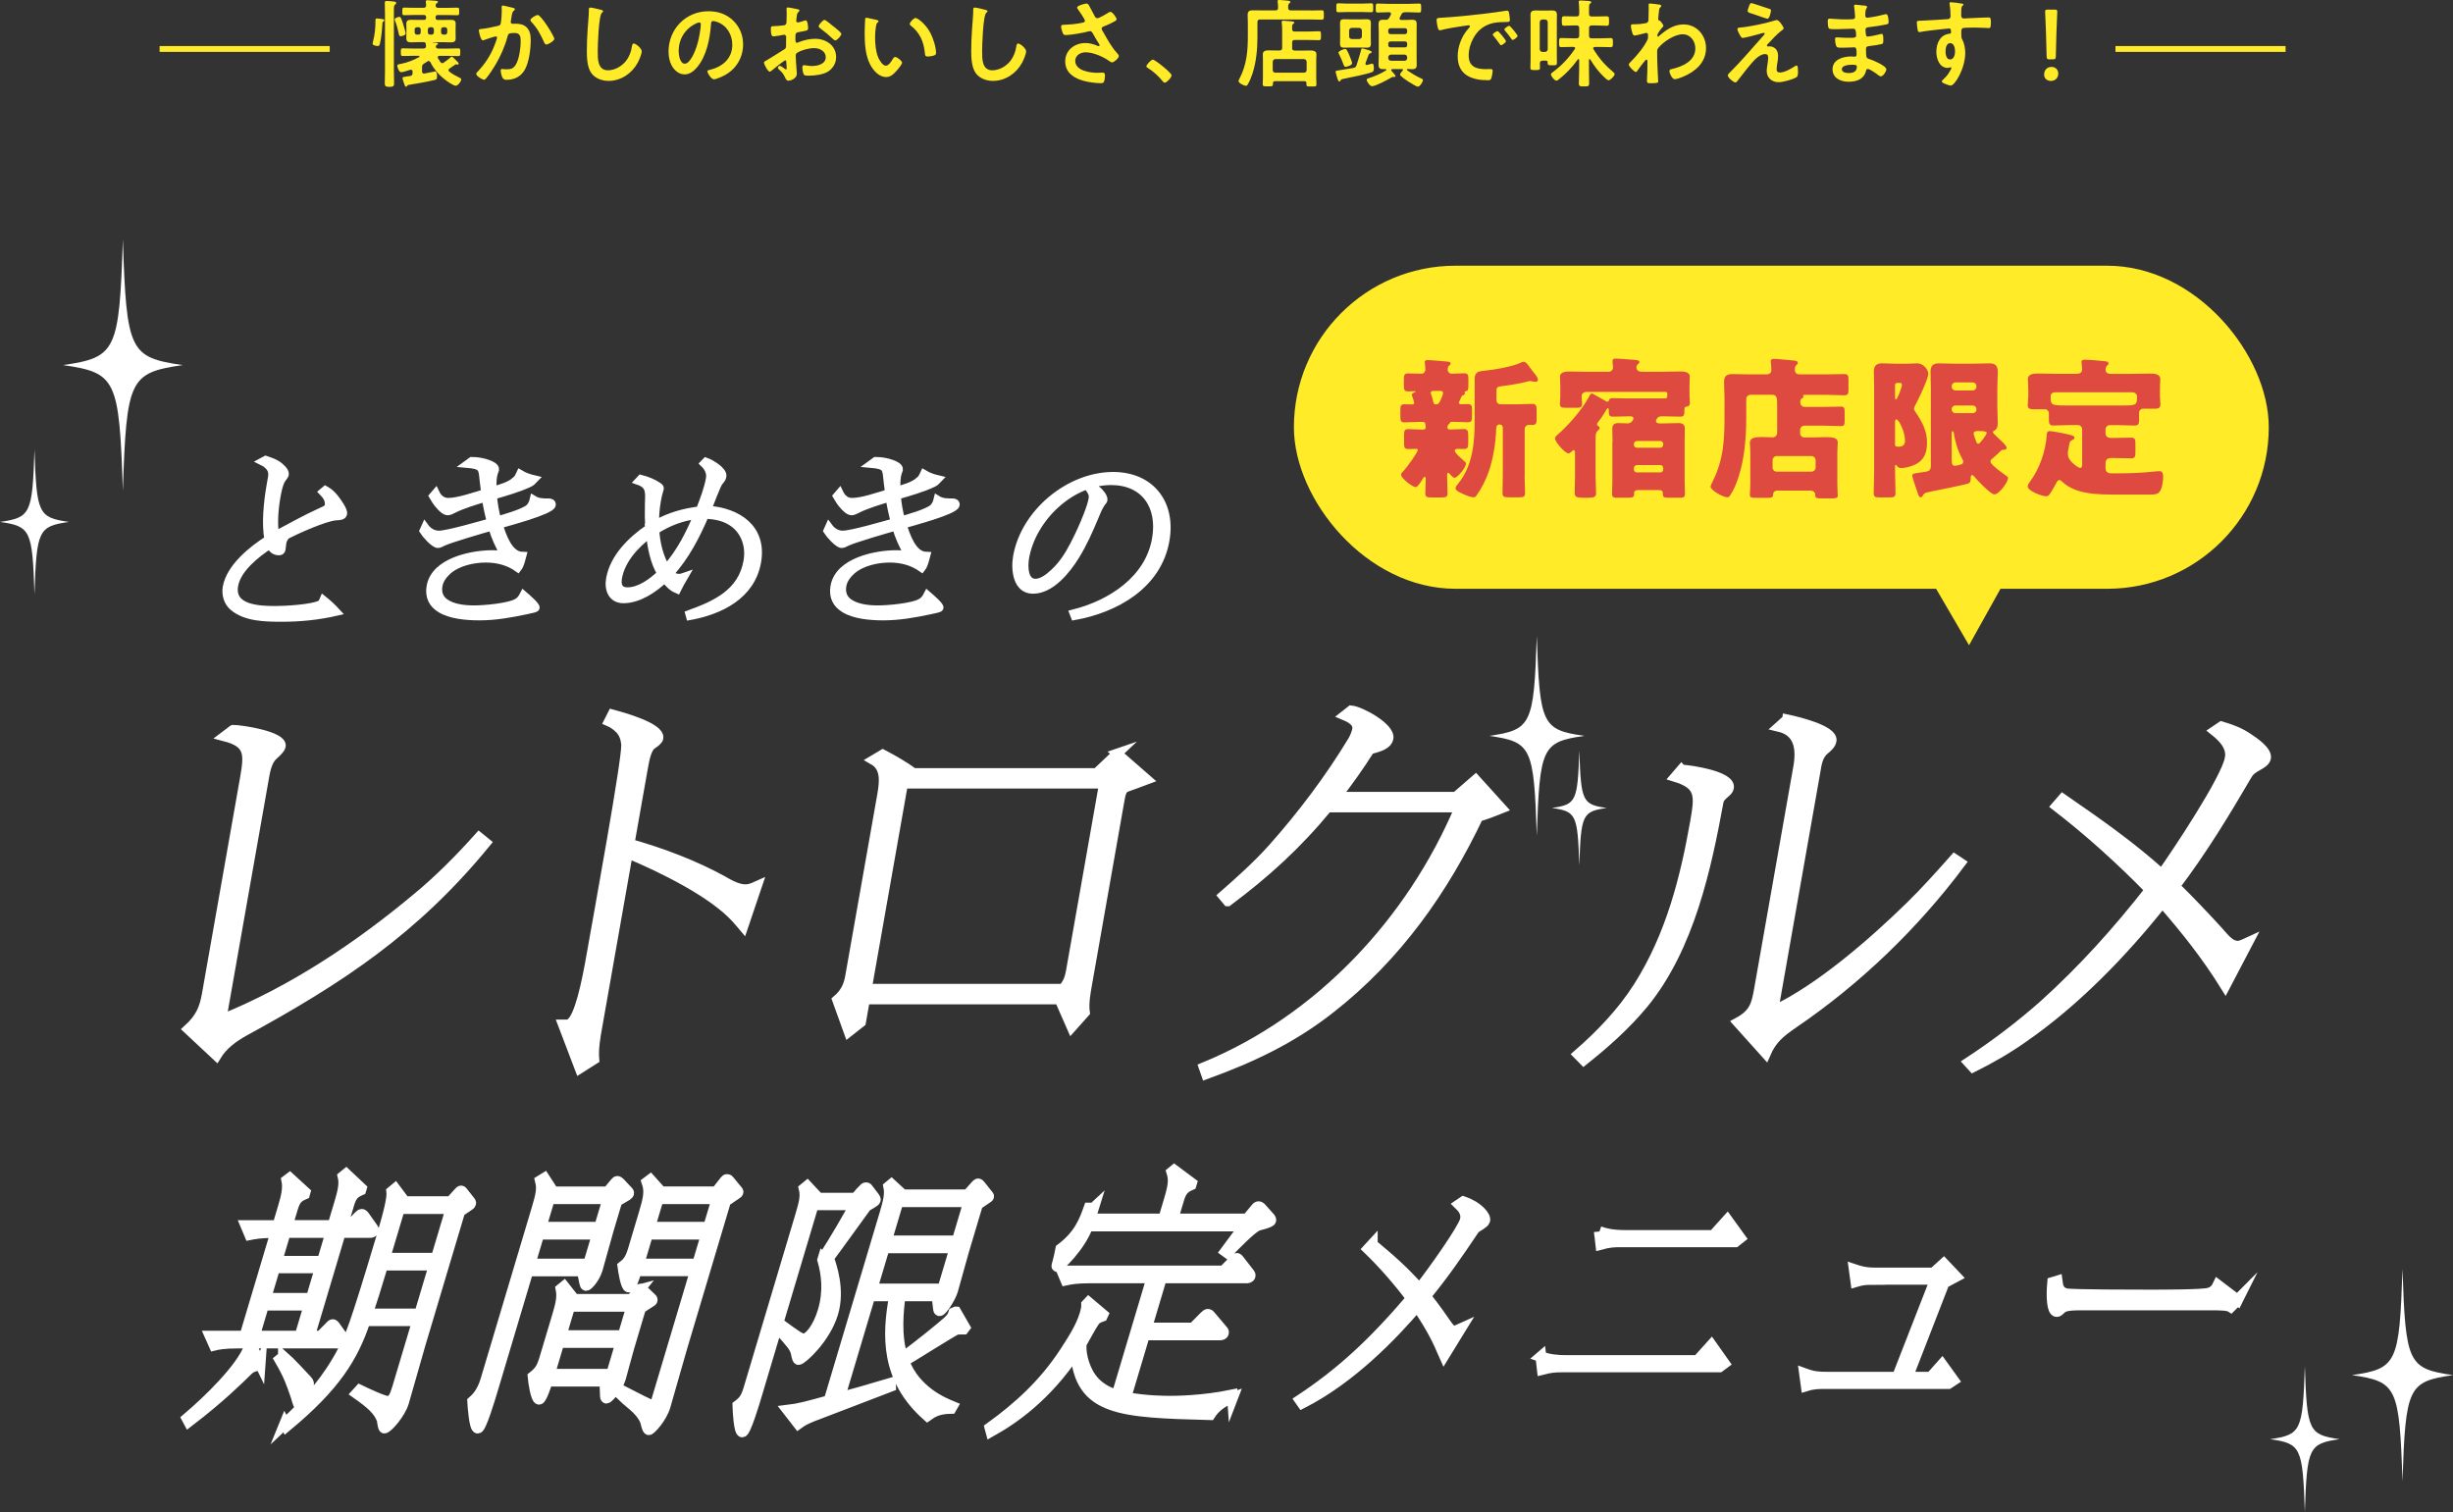 <?xml version="1.0" encoding="UTF-8"?>
<svg id="_レイヤー_2" data-name="レイヤー 2" xmlns="http://www.w3.org/2000/svg" viewBox="0 0 490.94 302.64">
  <rect x="0" y="0" width="490.94" height="302.64" fill="#333333" stroke="none"/>
  <defs>
    <style>
      .cls-1 {
        stroke-width: 1.95px;
      }

      .cls-1, .cls-2, .cls-3 {
        stroke: #fff;
      }

      .cls-1, .cls-2, .cls-3, .cls-4 {
        fill: #fff;
      }

      .cls-1, .cls-2, .cls-3, .cls-5 {
        stroke-miterlimit: 10;
      }

      .cls-2 {
        stroke-width: 1.54px;
      }

      .cls-3 {
        stroke-width: 2.17px;
      }

      .cls-6 {
        fill: #ffeb27;
      }

      .cls-5 {
        fill: none;
        stroke: #ffeb27;
        stroke-width: 1.17px;
      }

      .cls-7 {
        fill: #de4940;
      }
    </style>
  </defs>
  <g id="_文字" data-name="文字">
    <g>
      <path class="cls-4" d="M12.62,73.07c10.64,1.54,11.24,2.8,11.97,25.16.73-22.36,1.33-23.61,11.97-25.16-10.64-1.54-11.24-2.8-11.97-25.16-.73,22.36-1.33,23.61-11.97,25.16Z"/>
      <path class="cls-4" d="M0,104.46c6.13.89,6.48,1.61,6.9,14.5.42-12.89.77-13.61,6.9-14.5-6.13-.89-6.48-1.61-6.9-14.5-.42,12.89-.77,13.61-6.9,14.5Z"/>
    </g>
    <g>
      <line class="cls-5" x1="31.94" y1="9.8" x2="65.99" y2="9.8"/>
      <line class="cls-5" x1="423.39" y1="9.8" x2="457.43" y2="9.8"/>
      <g>
        <path class="cls-6" d="M76.74,4.29c-.17.13-.21.23-.21.46-.06,1.17-.21,2.81-.48,3.94-.06.29-.12.52-.44.52-.25,0-1.04-.12-1.04-.46,0-.1.08-.38.1-.5.37-1.46.48-2.73.48-4.23,0-.19.04-.33.25-.33.06,0,.75.08.83.08.29.04.69.06.69.29,0,.1-.1.17-.17.23ZM77.05,2.79c0-.9-.04-2.23-.04-2.25,0-.31.17-.35.42-.35.31,0,1.08.08,1.4.12.17.02.48.06.48.29,0,.15-.15.25-.27.35-.19.15-.21.52-.21,1.06v12.18c0,.85.04,1.71.04,2.58,0,.52-.29.62-.92.62-.73,0-.94-.15-.94-.65,0-.85.04-1.69.04-2.54V2.79ZM80.2,7.25c-.33,0-.33-.23-.4-.54-.17-.83-.38-1.65-.69-2.44-.04-.1-.12-.27-.12-.39,0-.29.69-.5.94-.5.23,0,.31.12.64,1.08.12.37.62,1.96.62,2.23,0,.4-.79.56-.98.56ZM88.49,12.64c.13,0,.23-.04.33-.12.46-.33.81-.58,1.25-.94.08-.08.25-.25.37-.25.13,0,.67.58.94.85.12.12.42.38.42.54s-.13.21-.27.21c-.06,0-.08,0-.13-.02-.04-.02-.12-.04-.15-.04-.08,0-.12.04-.19.1-.35.25-.73.48-1.1.75-.1.06-.19.17-.19.31s.06.21.17.31c.58.46,1.23.83,1.91,1.15.25.12.46.19.46.42,0,.38-.67,1.25-1.1,1.25-.48,0-1.85-.98-2.25-1.31-1.19-.92-2.12-2.04-2.81-3.37-.08-.15-.17-.27-.37-.27-.1,0-.17.04-.27.1-.19.15-.4.27-.62.4-.33.21-.42.38-.42.77v.81c0,.23.1.44.38.44.04,0,.08-.02.12-.02.6-.12,2.02-.42,2.12-.42.37,0,.38.75.38,1.02,0,.58-.1.6-.63.73-1.37.33-3.58.73-5,.94q-.29.04-.38.25c-.04.08-.12.13-.21.13-.17,0-.27-.31-.46-.88-.04-.12-.08-.25-.12-.39-.02-.1-.12-.35-.12-.44,0-.23.19-.25.87-.35.17-.02.4-.04.65-.08.38-.08.5-.23.5-.62v-.27c0-.21-.1-.38-.33-.38-.06,0-.1.02-.15.02-.38.13-1.44.48-1.79.48-.52,0-.79-1.14-.79-1.29,0-.29.27-.29.73-.38,1.21-.23,2.54-.75,3.64-1.35.04-.04.08-.08.08-.13,0-.1-.08-.13-.17-.13h-1.19c-.65,0-1.33.04-1.98.04-.4,0-.4-.17-.4-.77s0-.77.4-.77c.65,0,1.33.04,1.98.04h2.14c.37,0,.52-.15.52-.52,0-.13-.02-.25-.04-.39-.08-.33-.21-.35-.38-.37h-1.1c-.5,0-.98.04-1.48.04-.54,0-.94-.13-.94-.77,0-.37.02-.71.02-1.06v-.85c0-.35-.02-.69-.02-1.06,0-.64.38-.77.94-.77.48,0,.98.02,1.48.02h1.08c.33,0,.46-.13.46-.44v-.08c0-.33-.13-.46-.46-.46h-1.94c-.65,0-1.31.04-1.96.04-.4,0-.4-.13-.4-.77,0-.6,0-.75.38-.75.67,0,1.33.04,1.98.04h1.87c.37,0,.52-.15.54-.52l-.06-.58s-.02-.1-.02-.15c0-.21.15-.27.33-.27.27,0,1.4.1,1.73.12.13.02.38.04.38.23,0,.13-.13.19-.25.27-.15.1-.19.17-.21.37v.1c0,.33.23.44.52.44h1.83c.65,0,1.33-.04,1.98-.04.4,0,.38.17.38.75s.02.77-.38.77c-.65,0-1.33-.04-1.98-.04h-1.9c-.33,0-.46.13-.46.46v.08c0,.31.13.44.46.44h1.14c.48,0,.98-.02,1.46-.02.58,0,.96.13.96.77,0,.35-.02.69-.02,1.06v.85c0,.35.02.69.02,1.06,0,.62-.4.77-.94.77-.5,0-1-.04-1.48-.04h-2.14s-.04.06,0,.06c.64.04,1.02.04,1.02.27,0,.12-.13.15-.25.23-.15.08-.17.19-.19.35.02.29.25.37.52.37h2c.65,0,1.33-.04,1.98-.04.4,0,.4.17.4.77s0,.77-.4.77c-.65,0-1.31-.04-1.98-.04h-1.81c-.17.02-.33.08-.33.29,0,.06.02.1.04.15.15.27.33.54.5.79.1.12.21.23.38.23ZM84.2,5.91c0-.27-.19-.46-.46-.46h-.29c-.27,0-.46.19-.46.46v.56c0,.27.19.46.46.46h.29c.27,0,.46-.19.46-.46v-.56ZM86.84,5.91c0-.27-.19-.46-.46-.46h-.29c-.27,0-.46.19-.46.46v.56c0,.27.19.46.46.46h.29c.27,0,.46-.19.46-.46v-.56ZM89.05,6.93c.27,0,.46-.19.46-.46v-.56c0-.27-.19-.46-.46-.46h-.31c-.29,0-.46.19-.46.46v.56c0,.27.17.46.46.46h.31Z"/>
        <path class="cls-6" d="M102.57,1.54c.15.04.48.1.48.31,0,.12-.08.17-.15.23-.37.27-.4.58-.52,1.25-.04.23-.08.5-.13.83-.02.06-.04.15-.04.21,0,.27.19.4.42.4.08,0,.15-.02.23-.02.79,0,1.5,0,2.19.44.96.62,1.17,1.73,1.17,2.79,0,1.77-.31,4.37-1.15,5.91-.77,1.4-2.08,2.08-3.64,2.08-.42,0-.67-.06-.89-.46-.15-.33-.33-1-.33-1.37,0-.19.06-.33.25-.33s.52.06.9.06c1.04,0,1.52-.23,2-1.17.56-1.12.85-3.12.85-4.35,0-.96-.06-1.75-1.21-1.75s-1.29.15-1.42.69c-.5,1.94-1.42,4-2.44,5.71-.46.75-1.35,2.15-1.92,2.77-.1.1-.21.19-.35.19-.33,0-1.56-.73-1.56-1.17,0-.17.15-.33.27-.44,1.52-1.6,2.64-3.31,3.42-5.37.1-.23.48-1.27.48-1.44,0-.15-.1-.25-.25-.25-.27,0-1.87.54-2.19.67-.12.04-.29.12-.4.12-.48,0-.81-1.89-.81-1.98,0-.29.33-.29.58-.31,1-.1,2.21-.38,3.19-.6.38-.08.58-.17.63-.58.12-.67.19-1.79.19-2.48,0-.21-.02-.42-.02-.65,0-.15,0-.38.21-.38.19,0,1.65.37,1.94.44ZM110.94,7.77c0,.42-1.21,1.14-1.6,1.14-.25,0-.35-.25-.44-.44-.77-1.65-1.29-2.75-2.58-4.12-.08-.08-.17-.19-.17-.33,0-.35,1.12-1.02,1.46-1.02.71,0,3.33,4.29,3.33,4.77Z"/>
        <path class="cls-6" d="M120.33,1.98c.13.02.38.1.38.27,0,.13-.12.19-.23.29-.67.5-.85,6.6-.85,7.7,0,1.5-.04,3.83,2.04,3.83,1.39,0,2.77-.81,3.62-1.87.63-.83,1.02-1.81,1.17-2.85.06-.31.1-.64.38-.64.42,0,1.6.98,1.6,1.56,0,.54-.52,1.75-.79,2.25-1.15,2.15-3.35,3.67-5.85,3.67-1.27,0-2.6-.46-3.39-1.48-.87-1.15-.96-3.02-.96-4.43,0-1.52.06-3.04.17-4.56.06-.88.23-2.73.23-3.52v-.21c0-.29.02-.48.29-.48.33,0,1.79.35,2.17.46Z"/>
        <path class="cls-6" d="M146.78,4.16c1.29,1.29,1.94,2.91,1.94,4.73,0,2.67-1.4,4.96-3.75,6.21-.44.23-1.64.77-2.1.77-.5,0-1.29-1.19-1.29-1.62,0-.19.29-.23.48-.27,2.52-.6,4.5-2.25,4.5-5,0-2.06-1.08-3.91-3.08-4.6-.17-.06-.56-.17-.73-.17-.44,0-.44.42-.46.75-.21,2.81-.88,6.23-2.73,8.45-.64.77-1.48,1.48-2.54,1.48-1.17,0-2.1-.85-2.62-1.83-.42-.79-.6-1.83-.6-2.73,0-4.5,3.44-8.08,7.99-8.08,1.89,0,3.62.56,4.98,1.9ZM139.29,4.71c-2.19,1.04-3.46,3.1-3.46,5.54,0,.71.25,2.5,1.23,2.5s2.04-2.19,2.58-4.16c.25-.92.62-2.83.62-3.75,0-.19-.1-.35-.31-.35-.15,0-.5.13-.65.21Z"/>
        <path class="cls-6" d="M157.2,12.06c-.23,0-2.52,1.85-2.85,2.14-.08.06-.19.15-.29.15-.38,0-1.15-1.44-1.15-1.83,0-.21.21-.27.44-.4,1.08-.62,2.1-1.31,3.16-1.96.73-.44.81-.46.81-1.06v-.65c0-.29.02-.58.02-.87v-.19c0-.25-.17-.44-.42-.44-.04,0-.08.02-.12.02-.37.08-1.67.31-1.96.31-.25,0-.56-.02-.56-1.42,0-.52.04-.6.4-.62.6-.02,1.27-.06,1.87-.13.25-.02.54-.04.71-.23.15-.17.15-.37.15-.58.02-.54.04-1.08.04-1.62,0-.38-.04-.83-.04-.9,0-.15.06-.29.25-.29.29,0,1.58.27,1.96.35.12.02.38.08.38.25,0,.12-.12.23-.19.31-.29.23-.31.46-.37,1.06-.02.12-.04.27-.06.44,0,.08-.02.19-.02.27,0,.17.15.33.33.33.13,0,1.02-.27,1.21-.33.1-.04.23-.1.33-.1.44,0,.5,1.25.5,1.58,0,.5-.33.5-1.79.75-.71.13-.75.27-.75,1.15v.27c0,.33.04.75.29.75.1,0,.37-.12.48-.17,1.02-.39,2.08-.64,3.19-.64,2.14,0,4.19,1.33,4.19,3.64,0,1.19-.56,2.19-1.54,2.87-.98.67-2.71.87-3.87.87h-.23c-.31,0-.71-.02-.81-.21-.17-.27-.31-1.06-.31-1.39,0-.25.06-.5.35-.5.23,0,.87.17,1.58.17,1.12,0,2.75-.37,2.75-1.77,0-1.21-1.23-1.81-2.31-1.81s-2.48.38-3.39.92c-.21.13-.31.33-.31.6,0,.23.04,1,.06,1.27.04.4.17,2.14.17,2.33,0,.94-1.17,1.4-1.69,1.4-.42,0-.56-.4-.71-.73-.31-.69-.62-1-1.17-1.5-.1-.1-.23-.21-.23-.37,0-.21.23-.38.42-.38.13,0,.81.46.98.6.06.06.15.12.23.12.12,0,.13-.08.13-.15,0-.02-.04-.81-.04-.85,0-.1-.02-.19-.02-.27-.02-.35-.02-.54-.21-.54ZM166.91,5.35c.52.4,1.48,1.21,1.48,1.42,0,.37-.83,1.31-1.21,1.31-.15,0-.31-.13-.42-.23-.81-.77-1.65-1.48-2.56-2.15-.13-.1-.35-.25-.35-.46,0-.29.85-1.25,1.15-1.25.23,0,1.02.65,1.44,1,.15.12.31.25.46.37Z"/>
        <path class="cls-6" d="M175.41,3.98c.15.04.42.08.42.27,0,.12-.08.15-.19.25-.27.21-.29.6-.35.92-.1.67-.15,1.35-.15,2.04,0,1.29.12,2.81.62,4.02.23.54.87,1.67,1.54,1.67.54,0,1.1-.85,1.33-1.27.12-.19.27-.48.52-.48.4,0,1.39.79,1.39,1.14,0,.37-.87,1.37-1.14,1.67-.56.63-1.15,1.21-2.06,1.21-1.42,0-2.54-1.29-3.17-2.46-.96-1.81-1.12-4.23-1.12-6.27,0-.31.06-2.75.1-2.92.02-.15.13-.21.27-.21.25,0,1.67.37,2,.42ZM183.24,3.6c.42,0,2.04,1.21,2.96,2.98.54,1.02,1.14,2.85,1.14,4,0,.37-.19.46-.52.56-.31.1-.75.17-1.08.17-.62,0-.6-.27-.64-.73-.23-2.25-1.02-4.08-2.85-5.48-.12-.08-.17-.15-.17-.29,0-.37.77-1.21,1.15-1.21Z"/>
        <path class="cls-6" d="M197.26,1.98c.13.02.38.1.38.27,0,.13-.12.19-.23.29-.67.5-.85,6.6-.85,7.7,0,1.5-.04,3.83,2.04,3.83,1.39,0,2.77-.81,3.62-1.87.63-.83,1.02-1.81,1.17-2.85.06-.31.1-.64.38-.64.42,0,1.6.98,1.6,1.56,0,.54-.52,1.75-.79,2.25-1.15,2.15-3.35,3.67-5.85,3.67-1.27,0-2.6-.46-3.39-1.48-.87-1.15-.96-3.02-.96-4.43,0-1.52.06-3.04.17-4.56.06-.88.23-2.73.23-3.52v-.21c0-.29.02-.48.29-.48.33,0,1.79.35,2.17.46Z"/>
        <path class="cls-6" d="M217.92,1.04c.42.73.79,1.48,1.19,2.23.12.21.25.37.52.37.37,0,1.73-.81,2.1-1.04.13-.1.37-.23.52-.23.38,0,1.23,1.15,1.23,1.5,0,.21-.33.37-.58.5-.67.35-1.06.56-1.77.83-.25.1-.64.17-.64.52,0,.29.19.5.33.73.83,1.48,1.67,3.02,2.79,4.23.13.13.31.35.31.54,0,.42-.96,1.27-1.37,1.27-.21,0-.5-.25-.73-.4-.94-.65-2.91-1.62-4.56-1.62-1,0-2.06.6-2.06,1.71,0,1.98,2.94,2.39,4.43,2.39.44,0,.83-.04,1.08-.04.38,0,.44.27.44.62,0,.37-.06.81-.19,1.17-.1.25-.25.33-.65.33-1,0-2.35-.19-3.31-.44-2-.5-3.81-1.65-3.81-3.92s1.9-3.68,4.06-3.68c.87,0,1.62.23,2.4.56.06.02.13.06.21.06.1,0,.21-.06.21-.17,0-.1-.08-.21-.12-.29-.42-.65-.73-1.17-1.12-1.87-.17-.31-.31-.67-.73-.67-.1,0-.15.04-.25.06-.94.27-3.62.73-4.56.73-.42,0-.52-.15-.69-.69-.1-.31-.23-.69-.23-1.02,0-.31.21-.33.46-.35,1.23-.04,2.66-.15,3.85-.42.21-.06.46-.12.46-.38,0-.29-1.19-2.02-1.44-2.35-.06-.1-.13-.19-.13-.31,0-.38,1.6-.79,1.87-.79s.37.13.48.35Z"/>
        <path class="cls-6" d="M230.73,11.93c.44,0,3.75,2.66,3.75,3.14,0,.42-.96,1.48-1.4,1.48-.15,0-.29-.17-.38-.29-.83-1.02-1.81-1.92-2.92-2.62-.13-.08-.35-.19-.35-.37,0-.33.98-1.35,1.31-1.35Z"/>
        <path class="cls-6" d="M262.24,2.1c.79,0,1.62-.04,2.27-.04.46,0,.44.21.44.94s.02.94-.44.94c-.71,0-1.5-.04-2.27-.04h-10.04c-.38,0-.54.15-.54.54v3.06c0,2.44-.25,4.93-1,7.27-.23.69-.58,1.56-.96,2.17-.08.13-.17.23-.35.23-.4,0-1.48-.56-1.48-.94,0-.12.19-.46.25-.6,1.4-2.73,1.62-5.45,1.62-8.47v-2.41c0-.6-.04-1.19-.04-1.79,0-.75.39-.9,1.06-.9.62,0,1.23.02,1.85.02h2.64c.35,0,.54-.13.54-.5.02-.38-.04-.77-.08-1.15,0-.06-.02-.12-.02-.17,0-.23.15-.27.35-.27.23,0,1.46.12,1.75.15.15.02.46.04.46.25,0,.13-.08.17-.23.29-.19.17-.23.4-.21.9,0,.37.19.5.54.5h3.91ZM258.6,9.58c0,.38.15.54.52.54h1.62c.52,0,1.02-.02,1.54-.02s1.19.08,1.19.75c0,.37-.04.73-.04,1.08v3.73c0,.27.04.87.04,1.27s-.25.38-1,.38-1,.02-1-.37v-.27c0-.31-.12-.42-.42-.42h-5.85c-.31,0-.44.13-.44.42v.21c0,.4-.19.4-1,.4s-1.04,0-1.04-.39c0-.29.04-.87.04-1.27v-3.71c0-.35-.02-.71-.02-1.08,0-.69.67-.75,1.19-.75s1.04.02,1.58.02h.56c.37,0,.54-.15.54-.54v-3.52c0-.5-.02-1-.08-1.46,0-.06-.02-.12-.02-.17,0-.23.15-.27.35-.27.25,0,1.39.12,1.67.13.17.02.52.04.52.27,0,.12-.12.15-.23.25-.19.12-.23.21-.21,1.02,0,.37.17.5.52.5h2.73c.69,0,1.4-.06,2.1-.06.44,0,.42.23.42.9s.02.89-.42.89c-.69,0-1.4-.04-2.1-.04h-2.73c-.37,0-.52.15-.52.52v1.04ZM260.97,14.55c.33,0,.5-.19.54-.52v-1.67c-.04-.33-.21-.5-.54-.54h-5.71c-.33.04-.5.21-.54.54v1.67c.04.33.21.52.54.52h5.71Z"/>
        <path class="cls-6" d="M271.49,13.06c.21-.62.81-2.54.92-3.06.02-.17.08-.31.27-.31.1,0,.56.15.69.19.71.19,1.15.33,1.15.54,0,.15-.12.21-.25.25-.25.06-.29.15-.35.29-.1.25-.48,1.31-.6,1.6-.02.04-.04.15-.04.21,0,.13.1.23.23.23h.1c.17-.04.92-.27,1.02-.27.31,0,.33.62.33.85,0,.62-.1.75-.4.87-.87.35-4.46,1.1-5.58,1.31-.42.08-.56.1-.67.33-.06.1-.12.21-.25.21-.23,0-.29-.29-.38-.56-.06-.19-.38-1.25-.38-1.35,0-.21.21-.25.52-.29.77-.12,2.06-.35,3.06-.5.35-.1.5-.19.62-.54ZM269.56,2.41c-.6,0-1.19.04-1.71.04-.42,0-.4-.21-.4-.89s-.02-.9.38-.9c.56,0,1.15.06,1.73.06h3.14c.6,0,1.19-.06,1.73-.06.42,0,.4.21.4.9s.02.89-.4.89c-.54,0-1.12-.04-1.73-.04h-3.14ZM269.31,13.37c-.25,0-.33-.21-.4-.4-.25-.71-.56-1.42-.9-2.1-.06-.08-.13-.25-.13-.33,0-.33,1.06-.75,1.33-.75.29,0,.4.27.89,1.37.1.23.52,1.31.52,1.48,0,.46-1.12.73-1.29.73ZM274.35,7.52c0,.4.02.81.02,1.23,0,.54-.19.79-.75.79-.39,0-.75-.02-1.12-.02h-2.44c-.37,0-.73.02-1.1.02-.58,0-.77-.23-.77-.79,0-.42.02-.83.02-1.23v-1.65c0-.4-.02-.81-.02-1.23,0-.56.19-.79.75-.79.38,0,.75.02,1.12.02h2.44c.35,0,.71-.02,1.06-.02.6,0,.81.19.81.79,0,.42-.02.83-.02,1.23v1.65ZM272.03,7.81c.33-.04.5-.19.54-.54v-1.15c-.04-.35-.21-.5-.54-.54h-1.48c-.35.04-.5.19-.54.54v1.15c0,.35.19.5.54.54h1.48ZM277.45,13.97c0-.12-.1-.15-.19-.15-.15,0-.31.02-.46.02-.65,0-.9-.23-.9-.88,0-.5.04-.98.04-1.46v-5.2c0-.46-.04-.92-.04-1.39,0-.73.19-.96.94-.96.17,0,.33.02.5.02.38-.02.52-.1.71-.44.12-.19.21-.37.31-.58.02-.04.04-.13.04-.19,0-.27-.21-.29-.35-.31h-.27c-.67,0-1.37.06-2.04.06-.42,0-.4-.23-.4-.9s-.02-.9.4-.9c.67,0,1.37.06,2.04.06h4.19c.69,0,1.37-.06,2.06-.06.42,0,.4.23.4.9s.02.9-.4.9c-.67,0-1.37-.06-2.06-.06h-.75c-.4,0-.58.1-.75.44-.12.21-.19.38-.31.6-.02.06-.06.15-.06.21,0,.21.15.27.33.29h.92c.42,0,.87-.04,1.31-.04.62,0,.88.21.88.87,0,.5-.02.98-.02,1.48v5.2c0,.48.02.98.02,1.48,0,.65-.27.87-.88.87-.31,0-.62-.02-.92-.04-.08,0-.17.04-.17.13,0,.06.04.1.08.13.75.54,1.94,1.27,2.77,1.62.15.08.37.13.37.33,0,.37-.62,1.33-1.02,1.33s-3.56-1.98-3.56-2.4c0-.25.35-.64.52-.83.04-.04.06-.08.06-.15,0-.12-.1-.15-.19-.15h-1.91c-.13,0-.25.06-.25.19,0,.08.02.12.06.17.15.17.81.9.81,1.06,0,.1-.12.17-.25.17-.1,0-.19-.02-.29-.02-.08,0-.21.06-.29.12-.69.42-3.17,1.75-3.89,1.75-.42,0-1.1-1-1.06-1.31.02-.17.13-.23.6-.37.77-.23,2.29-.85,3.25-1.48.04-.02.08-.06.08-.12ZM281.63,6.1c0-.27-.17-.46-.44-.46h-2.89c-.27,0-.46.19-.46.46v.27c0,.27.19.46.46.46h2.89c.27,0,.44-.19.44-.46v-.27ZM278.3,8.29c-.27,0-.46.19-.46.46v.27c0,.27.19.46.46.46h2.89c.27,0,.44-.19.44-.46v-.27c0-.27-.17-.46-.44-.46h-2.89ZM278.38,10.93c-.33.04-.5.21-.54.54v.15c.04.35.21.5.54.54h2.73c.33-.04.52-.19.52-.54v-.15c0-.33-.19-.5-.52-.54h-2.73Z"/>
        <path class="cls-6" d="M288.62,3.54c2.81-.17,5.62-.46,8.41-.79,1.46-.17,2.92-.37,4.37-.6.08-.02.17-.02.25-.02.29,0,.33.25.37.48.08.33.17,1.08.17,1.4,0,.42-.4.38-.87.4-1.12.02-2.1.02-3.19.4-1.48.54-2.52,1.48-3.27,2.87-.56,1.02-.92,2.21-.92,3.39,0,2.23,1.42,2.77,3.39,2.77.33,0,.75-.02.96-.02.29,0,.44.02.44.33,0,.39-.13,1.23-.29,1.58-.13.29-.29.33-.62.33-3.27,0-6.08-1.04-6.08-4.79,0-1.96.81-4.08,2.12-5.52.21-.23.33-.37.33-.46,0-.17-.15-.23-.29-.23s-1.02.15-1.21.17c-1.29.19-3.02.46-4.25.79-.1.02-.19.04-.29.04-.27,0-.37-.42-.42-.63-.08-.33-.21-1.06-.21-1.39,0-.5.27-.44,1.12-.5ZM301.4,8.24c0,.29-.77.81-.98.81-.13,0-.19-.13-.27-.23-.39-.56-.81-1.1-1.23-1.62-.06-.06-.17-.17-.17-.27,0-.23.77-.71.98-.71s1.67,1.79,1.67,2.02ZM303.73,7.18c0,.27-.75.81-.98.81-.13,0-.21-.15-.29-.25-.31-.46-.87-1.17-1.25-1.6-.06-.06-.13-.17-.13-.25,0-.23.75-.73.98-.73.19,0,1.67,1.79,1.67,2.02Z"/>
        <path class="cls-6" d="M308.71,12.16c-.35,0-.5.13-.52.5.02.31.02.6.02.9,0,.46-.17.46-.96.46s-.96,0-.96-.46c0-.64.04-1.27.04-1.9v-7.2c0-.5-.02-1-.02-1.5,0-.67.35-.87.98-.87.35,0,.69.02,1.06.02h1.21c.35,0,.69-.02,1.04-.02.63,0,1,.17,1,.87,0,.5-.02,1-.02,1.5v6.23c0,.64.02,1.29.02,1.92,0,.46-.21.46-.9.46-.77,0-.96,0-.96-.46v-.12c0-.25-.12-.35-.35-.35h-.67ZM309.76,4.44c-.04-.35-.21-.5-.54-.54h-.52c-.33.04-.5.19-.54.54v5.41c.04.33.21.5.54.54h.52c.33-.04.5-.21.54-.54v-5.41ZM318.13,11.83c-.08,0-.12.1-.12.17v1.75c0,.98.04,1.96.04,2.94,0,.6-.21.6-1.02.6s-1.04,0-1.04-.58c0-.98.06-1.98.06-2.96v-1.73c-.02-.1-.04-.19-.15-.19-.06,0-.1.04-.13.08-1.06,1.5-2.35,2.85-3.79,3.98-.13.1-.31.25-.5.25-.37,0-1.08-.9-1.08-1.27,0-.19.27-.35.44-.48,1.79-1.35,3.06-2.71,4.33-4.56.04-.06.08-.12.08-.19,0-.19-.17-.23-.33-.25h-.29c-.71,0-1.42.04-2.14.04-.48,0-.46-.23-.46-.9s-.02-.92.46-.92c.71,0,1.42.06,2.14.06h.89c.38,0,.54-.17.54-.54v-1.5c0-.38-.17-.54-.54-.54h-.46c-.67,0-1.33.06-2,.06-.5,0-.48-.29-.48-.98,0-.62-.02-.92.48-.92.65,0,1.33.04,2,.04h.46c.38,0,.54-.15.54-.54v-.77c0-.48-.04-.94-.08-1.42,0-.08-.02-.13-.02-.21,0-.23.17-.25.37-.25.35,0,1.25.08,1.64.1.17.02.5.02.5.25,0,.12-.1.17-.23.27-.19.13-.21.44-.21.98v1.08c0,.39.17.52.54.52h1c.65,0,1.33-.04,1.98-.04.52,0,.48.29.48.94s.04.96-.46.96c-.67,0-1.35-.06-2-.06h-1c-.38,0-.54.15-.54.54v1.5c0,.37.15.54.54.54h1.64c.71,0,1.42-.06,2.14-.06.46,0,.46.25.46.92s0,.9-.46.9c-.71,0-1.42-.04-2.14-.04h-1.02c-.15.02-.33.06-.33.27,0,.06.02.12.06.17,1.1,1.83,2.31,3.21,3.94,4.58.13.12.29.23.29.42,0,.4-.89,1.23-1.21,1.23-.25,0-.79-.54-.98-.73-1.12-1.08-1.87-2.1-2.67-3.42-.02-.04-.06-.08-.13-.08Z"/>
        <path class="cls-6" d="M332.25.94c.12.04.23.12.23.23,0,.1-.06.17-.13.25-.23.23-.27.21-.35,1.02-.04.27-.13,1.15-.13,1.39,0,.21.08.25.29.29.12.04.75.79.75,1.04,0,.15-.17.29-.27.4-.23.25-.94,1.15-.94,1.48,0,.19.02.31.12.31.08,0,.19-.12.25-.17,1.42-1.23,2.92-2.29,4.89-2.29,2.62,0,4.48,2.19,4.48,4.73,0,2.91-2.17,4.75-4.68,5.77-.35.15-1.19.46-1.58.46-.54,0-1.06-1.19-1.06-1.6,0-.33.23-.38.5-.44,2.1-.48,4.68-1.6,4.68-4.12,0-1.44-.96-2.83-2.52-2.83-1.64,0-3.87,1.48-4.89,2.73-.19.23-.23.48-.23.77,0,1.14.02,2.27.08,3.39.02.54.13,2.37.13,2.58s-.17.33-1.44.33c-.56,0-.81-.02-.81-.4,0-.15.02-.52.02-.62.02-.6.06-1.42.06-1.52.02-.62.02-1.25.02-1.87,0-.13-.04-.31-.19-.31s-.29.21-.38.31c-.37.44-1.15,1.44-1.44,1.89-.06.12-.15.27-.29.27-.35,0-1.44-1.12-1.44-1.48,0-.21.33-.5.48-.65,1.14-1.15,2.56-2.85,3.25-4.29.12-.23.12-.46.12-.75v-.25c0-.19-.08-.4-.31-.4-.12,0-.23.04-.33.06-.37.1-1.77.46-2.04.46s-.37-.25-.44-.46c-.1-.27-.31-1.19-.31-1.46,0-.29.19-.33.44-.33h.27c.71,0,1.42-.06,2.12-.19.25-.04.46-.1.6-.33.12-.19.1-.56.1-.79,0-.65.04-1.31.04-1.96,0-.27-.02-.48-.02-.62,0-.21.1-.27.29-.27.27,0,1.81.19,2.04.25Z"/>
        <path class="cls-6" d="M355.7,12.62c-.04.31-.13.96-.13,1.25,0,.42.19.64.64.64.92,0,2.08-.67,2.85-1.15.13-.08.38-.25.54-.25.27,0,.25,1,.25,1.21,0,.35.02.96-.33,1.15-.79.46-2.64.98-3.56.98-1.31,0-2.37-.87-2.37-2.21,0-.52.1-1.02.17-1.52.06-.4.12-.81.12-1.21,0-.44-.17-.69-.63-.69-.6,0-1.27.44-1.71.81-.96.83-2.81,3.27-3.66,4.37-.12.13-.35.5-.54.5-.4,0-1.54-.96-1.54-1.4,0-.23.31-.5.46-.65,2.19-2.17,4.18-4.54,6.23-6.83.17-.19.69-.71.69-.9,0-.1-.08-.15-.17-.15-.15,0-.96.25-1.17.31-.44.12-2.69.71-3.02.71-.27,0-.35-.15-.52-.44-.04-.08-.08-.15-.13-.23-.15-.27-.44-.77-.44-1.08,0-.25.19-.29.4-.31,1.89-.15,5.14-.83,6.95-1.39.15-.06.37-.13.54-.13.46,0,1.35,1.35,1.35,1.64,0,.21-.25.37-.42.48-.96.73-1.83,1.71-2.67,2.6-.1.1-.25.25-.25.38,0,.12.1.19.19.19.13,0,.25-.02.38-.02.52,0,1.67.33,1.67,1.92,0,.46-.08.98-.15,1.44ZM354.08,1.75c.19.06.37.13.37.37,0,.1-.27,1.64-.71,1.64-.13,0-1.21-.39-2.04-.67-.37-.13-.69-.25-.83-.29-.67-.21-1.1-.29-1.1-.6,0-.21.21-.75.29-.98.19-.52.27-.6.48-.6.15,0,3.12,1,3.54,1.14Z"/>
        <path class="cls-6" d="M372.91,1.08c.5.06.77.1.77.31,0,.37-.33.04-.37,1.6,0,.27.06.56.4.56.08,0,.83-.12.96-.13.62-.08,1.5-.29,2.1-.44.17-.04.56-.15.73-.15.42,0,.48,1.25.48,1.58,0,.38-.17.42-.54.5-1,.21-2.19.38-3.21.5-.4.06-.87.04-.87.58,0,.23.04.77.1,1.02.04.12.08.31.31.31.46,0,1.98-.33,2.46-.46.12-.04.25-.08.37-.08.27,0,.33.42.33,1.15,0,.64-.02.83-.37.9-.52.13-1.44.27-1.98.33-.73.08-1.12.08-1.12.62,0,2,.08,1.85.9,2.12.64.21,3.17,1.29,3.17,1.98,0,.42-.63,1.4-1.1,1.4-.21,0-.44-.17-.6-.31-.35-.27-1.62-1.17-2-1.17-.31,0-.35.29-.38.42-.4,1.65-1.92,2.14-3.48,2.14s-3.21-.71-3.21-2.5c0-1.94,2.1-2.56,3.69-2.56.23,0,.67.04.79.04.33,0,.33-.35.33-.54,0-.62.04-1.33-.44-1.33-.4,0-1.48.08-2.31.08s-1.15.02-1.31-.33c-.15-.33-.25-.98-.25-1.35,0-.23.06-.4.33-.4.23,0,1.31.1,2.04.1h.87c.71,0,.98-.06.98-.48,0-.56-.02-1.35-.52-1.35-.67,0-2.21.1-3.25.1h-.58c-.52,0-1-.02-1.12-.17-.19-.29-.21-1.06-.21-1.4,0-.27.02-.54.35-.54.4,0,2.02.15,2.96.15,1.69,0,2.17.04,2.17-.48,0-.31-.12-1.6-.17-1.92-.02-.1-.04-.21-.04-.31,0-.19.12-.23.29-.23.29,0,1.19.13,1.54.17ZM368.62,13.85c0,.65.87.77,1.37.77.88,0,1.64-.25,1.64-1.29,0-.37-.46-.37-.9-.37-.6,0-2.1.06-2.1.89Z"/>
        <path class="cls-6" d="M391.92.62c.46.04,1.04.1,1.04.27,0,.1-.06.15-.12.21-.13.1-.29.25-.31.81-.02.4-.02.83-.02,1.23,0,.37.21.56.56.56.15,0,.9-.06,1.12-.06.94-.04,3-.15,3.83-.15.31,0,.44.12.44.98,0,1.17-.23,1.15-.42,1.15-.27,0-1.71-.1-2.79-.1-.35,0-2.14.02-2.35.08-.27.1-.37.37-.37.63v.67c0,.54.02.69.19,1,.42.79.6,1.81.6,2.69,0,3.1-2.06,6.54-2.91,6.54-.23,0-1.79-.48-1.79-.83,0-.15.33-.42.44-.54.73-.69.9-1.02,1.39-1.87.04-.1.1-.17.1-.29,0-.06-.06-.13-.13-.13-.06,0-.1,0-.15.02-.13.04-.31.1-.44.1-1.67,0-2.29-1.81-2.29-3.21,0-1.77.77-3.46,2.71-3.64.1-.02.23-.08.23-.23,0-.71-.13-.81-.35-.81-.15,0-1.04.1-1.27.12-1,.1-3.48.37-4.41.56-.1.02-.19.04-.29.04-.31,0-.33-.27-.38-.52-.06-.33-.15-1.06-.15-1.39,0-.38.17-.35,1.12-.38.52-.02,5.04-.27,5.21-.31.29-.08.42-.31.42-.6,0-.6-.08-1.81-.19-2.39-.02-.06-.02-.1-.02-.15,0-.15.1-.23.25-.23.44,0,1.04.12,1.5.15ZM389.38,10.26c0,.58.13,1.64.9,1.64s1-.98,1-1.58-.17-1.69-.96-1.69-.94,1.06-.94,1.64Z"/>
        <path class="cls-6" d="M411.94,14.72c0,.79-.52,1.48-1.5,1.48-.77,0-1.33-.52-1.33-1.27,0-.85.54-1.54,1.48-1.54.77,0,1.35.54,1.35,1.33ZM410.21,11.89c-.48,0-.58-.1-.6-.58l-.13-4.87c-.04-1.15-.17-3.73-.17-4.12,0-.33.12-.4.54-.4h1.35c.42,0,.54.08.54.4,0,.38-.13,2.96-.17,4.23l-.12,4.75c-.02.48-.12.58-.6.58h-.63Z"/>
      </g>
    </g>
  </g>
  <g id="_レイヤー_" data-name="&amp;lt;レイヤー&amp;gt;">
    <g>
      <g>
        <path class="cls-2" d="M64.32,102.36c.83-.36,1.36-.64,1.43-1.08.21-1.2-.44-2.09-1.15-2.81l.52-.44c.81.44,1.42,1.05,1.98,1.77.42.56,1.73,2.29,1.6,3.02-.09.48-.66.52-1.55.56-2.2.2-7.74,2.66-9.92,3.82-.32.44-.6.89-.69,1.41-.08.44-.08.89-.16,1.32-.05.28-.2.44-.52.44-.97,0-1.47-.56-1.82-1.33-2.81,1.81-6.56,4.83-7.14,8.12-.82,4.66,4.84,4.9,8.26,4.9,1.89,0,7.12-.28,8.92-1.12.35-.16.5-.56.65-.92.95.76,1.81,1.57,2.62,2.45-3.65.84-7.28,1.2-10.9,1.2-3.42,0-7.26-.08-9.75-2.17-1.09-.88-1.62-2.45-1.35-3.98.69-3.9,5.02-7.47,8.36-9.57-.64-2.97-.15-7.6.41-10.77l.26-1.48c.21-1.17,0-1.85-.79-2.62-.31-.28-.67-.52-1.08-.72l.67-.36c.83.28,1.67.56,2.39,1.04.47.32,1.59,1.25,1.47,1.93-.02.12-.23.4-.55.84-.63.85-.94,2.62-1.12,3.58-.43,2.45-.67,5.43-.28,7.72,2.98-1.6,6.13-3.34,9.2-4.74Z"/>
        <path class="cls-2" d="M103.06,96.31c.51-.4.77-.92,1.03-1.49.87.52,1.82.85,2.86,1.09-.3.32-.64.64-.99.8-1.98.97-5.16,1.89-7.27,2.49.14,1.69.42,3.34.86,4.91,1.4-.4,5.41-1.53,6.39-2.49.49-.48.71-1.05.85-1.65.91.56,1.87.56,3.04.56.32,0,.71.12.63.52-.21,1.2-9.19,3.54-10.63,3.98.75,2.13,1.93,6.11,4.74,6.19-.22.8-.4,1.81-.93,2.49-1.82-1.29-4.01-1.89-6.42-1.89s-5.62.64-7.63,2.45c-.91.84-1.6,1.81-1.8,2.93-.25,1.45.18,2.62,1.33,3.42,1.4.96,3.46,1.32,5.75,1.32,1.85,0,7.06-.4,8.7-1.44.59-.36.91-.84,1.22-1.45.7.6,2.51,2.17,2.44,2.57-.03.16-.7.32-1.91.56-3.18.68-6.25,1.21-9.38,1.21-2.61,0-5.82-.28-7.84-1.57-1.49-.92-2.32-2.37-1.95-4.46.89-5.06,8.46-6.47,12.36-6.47.8,0,1.64.04,2.43.16-1.05-1.77-1.89-3.62-2.47-5.63-1.64.44-8.76,2.53-9.88,3.13-.31.16-.67.36-.95.36-.77,0-2.53-2.05-2.91-2.66l.34-.76c.61.84,1.59,1.49,2.75,1.49,1.81,0,8.21-1.89,10.41-2.49-.44-1.61-.8-3.22-1.03-4.86-1.95.6-4.75,1.41-6.57,2.37-.31.16-.71.36-1.03.36-.56,0-1.38-.84-1.71-1.25-.5-.56-.88-1.17-1.25-1.81l.55-.64c.47,1,1.3,1.77,2.5,1.77,2.05,0,5.26-1.13,7.39-1.77-.21-1.57-.32-2.53-.41-3.38-.18-1.69-.42-2.17-3.15-2.41l.88-.64c1.17,0,2.29.2,3.35.6.46.16,1.46.6,1.36,1.17-.02.08-.07.16-.15.4-.09.28-.18.56-.23.85-.17.96-.15,2.01-.07,2.93,1.36-.44,3.21-.89,4.39-1.89Z"/>
        <path class="cls-2" d="M140.05,102.09c.8-2.05,1.62-4.18,2-6.31.22-1.24-.37-2.25-1.16-3.02l.39-.4c.91.32,3.54,1.81,3.33,2.98-.08.44-.38.76-.68,1.13-.44.48-1.94,4.62-2.34,5.51,6.04.4,11.16,3.74,9.96,10.49-1.19,6.75-7.47,9.77-13.49,10.86l-.12-.44c5.45-1.97,10.53-4.34,11.63-10.57.53-3.01-.49-5.91-2.73-7.56-1.59-1.2-3.61-1.65-5.73-1.69-1.71,4.02-3.92,8.36-7.05,11.74.48.48,1.06.81,1.83.81.36,0,.7-.08,1.04-.2-.35.6-1.22,2.13-1.42,2.57-1.05-.44-1.82-1.29-2.47-2.17-2.27,2.17-5.31,4.14-8.28,4.14-2.29,0-3.06-2.01-2.69-4.1.75-4.26,4.21-7.72,7.87-10.21-.13-1.53-.14-3.06-.1-4.66.06-2.41.36-3.86-2.03-4.7l.45-.48c1.23.32,2.36.76,3.4,1.45.18.12.47.28.43.52-.01.08-.1.32-.18.6-.2.68-.28,1.13-.41,1.85-.28,1.57-.39,3.13-.39,4.7,2.85-1.61,5.86-2.45,8.94-2.81ZM130.05,106.87c-3,2.17-5.71,5.27-6.33,8.76-.27,1.53.17,2.69,1.85,2.69,2.45,0,4.9-1.77,6.73-3.54-1.4-2.29-1.91-5.1-2.26-7.92ZM133.33,113.74c2.81-3.13,4.72-6.95,6.26-10.65-3.08.36-5.75,1.37-8.42,3.06.2,2.77.83,5.3,2.16,7.6Z"/>
        <path class="cls-2" d="M183.89,96.31c.51-.4.77-.92,1.03-1.49.87.52,1.82.85,2.86,1.09-.3.32-.64.64-.99.8-1.98.97-5.16,1.89-7.27,2.49.14,1.69.42,3.34.86,4.91,1.4-.4,5.41-1.53,6.39-2.49.49-.48.71-1.05.85-1.65.91.56,1.87.56,3.04.56.32,0,.71.12.63.52-.21,1.2-9.19,3.54-10.63,3.98.75,2.13,1.93,6.11,4.74,6.19-.22.8-.4,1.81-.93,2.49-1.82-1.29-4.01-1.89-6.42-1.89s-5.62.64-7.63,2.45c-.91.84-1.6,1.81-1.8,2.93-.25,1.45.18,2.62,1.33,3.42,1.4.96,3.46,1.32,5.75,1.32,1.85,0,7.06-.4,8.7-1.44.59-.36.91-.84,1.22-1.45.7.6,2.51,2.17,2.44,2.57-.03.16-.7.32-1.91.56-3.18.68-6.25,1.21-9.38,1.21-2.61,0-5.82-.28-7.84-1.57-1.49-.92-2.32-2.37-1.95-4.46.89-5.06,8.46-6.47,12.36-6.47.8,0,1.64.04,2.43.16-1.05-1.77-1.89-3.62-2.47-5.63-1.64.44-8.76,2.53-9.88,3.13-.31.16-.67.36-.95.36-.77,0-2.53-2.05-2.91-2.66l.34-.76c.61.84,1.59,1.49,2.75,1.49,1.81,0,8.21-1.89,10.41-2.49-.44-1.61-.8-3.22-1.03-4.86-1.95.6-4.75,1.41-6.57,2.37-.31.16-.71.36-1.03.36-.56,0-1.38-.84-1.71-1.25-.5-.56-.88-1.17-1.25-1.81l.55-.64c.47,1,1.3,1.77,2.5,1.77,2.05,0,5.26-1.13,7.39-1.77-.21-1.57-.32-2.53-.41-3.38-.18-1.69-.42-2.17-3.15-2.41l.88-.64c1.17,0,2.29.2,3.35.6.46.16,1.46.6,1.36,1.17-.02.08-.07.16-.15.4-.09.28-.18.56-.23.85-.17.96-.15,2.01-.07,2.93,1.36-.44,3.21-.89,4.39-1.89Z"/>
        <path class="cls-2" d="M218.25,97.25c.44.24.88.48,1.27.76.43.28,1.47,1.45,1.36,2.05-.03.16-.26.36-.42.6-.6.88-.97,1.85-1.32,2.69-1.19,2.85-2.26,5.3-3.9,7.96-1.79,2.89-4.93,6.75-8.5,6.75-3.26,0-3.67-4.06-3.21-6.67,1.55-8.8,10.49-16.16,19.25-16.16,7.48,0,11.82,5.47,10.5,12.94-1.59,9.04-10.13,13.71-18.22,15.16l-.22-.57c7.49-1.89,15.06-6.75,16.49-14.87,1.16-6.59-2.22-11.58-8.97-11.58-8.08,0-15.77,7.4-17.16,15.28-.31,1.77-.28,5.02,2.05,5.02,1.33,0,2.68-1.09,3.64-1.97,1.73-1.57,3-3.57,4.04-5.59,1.13-2.09,3.31-6.95,3.69-9.08.16-.88-.01-1.28-.46-1.97-.19-.28-.36-.48-.41-.6l.51-.16Z"/>
      </g>
      <path class="cls-1" d="M46.65,146.06c1.68,0,9.91,1.3,9.56,3.26-.07.37-.42.84-1.65,1.95-1,.93-1.42,2.8-1.62,3.91l-8.62,48.85c14.12-5.68,27.41-14.52,39.3-24.47,4.37-3.63,8.44-7.73,12.26-12.01l1.38,1.12c-14.23,17.4-29.18,27.26-48.44,37.77-2.17,1.22-4.2,2.7-5.51,4.85l-5.67-5.3c2.44-2.23,3.24-4.1,3.76-7.08l7.6-43.08c.88-5.02.98-7.16-4.09-8.46l1.72-1.3Z"/>
      <path class="cls-1" d="M119.59,205.23c-.39,2.23-.82,4.65-.64,6.79l-2.93,1.86-3.37-8.84h.56c.28,0,.56,0,.87-.18,1.88-1.12,3.33-8.28,4.23-13.4,1.79-10.14,7.09-39.17,7-42.34-.07-1.21-.43-2.33-1.21-3.16-.63-.65-1.37-1.21-2.24-1.58l.71-1.4c1.69.46,9.59,2.6,9.21,4.74-.08.47-.92,1.02-1.34,1.3-.95.66-1.4,2.7-1.7,4.38l-2.73,15.45c6.56,1.86,12.93,4.28,18.69,7.44,2.19,1.3,3.43,1.68,4.55,1.68.74,0,1.44-.28,2.26-.65l-2.74,8.1c-.46-.56-.93-1.02-1.39-1.58-4.59-5.11-14.78-10.14-21.71-13.02l-6.07,34.43Z"/>
      <path class="cls-1" d="M223.58,150.81l5.97,5.21c-1.99.75-3.29,1.21-4.08,1.49-1,.37-1.15,1.21-1.52,3.35l-6.38,36.19c-.31,1.77-.68,3.82-.43,5.58l-2.66,2.98-2.45-5.58h-38.9l-.8,4.56-2.48,1.95-2.31-6.41c1.53-1.3,2.26-2.79,2.57-4.56l6.44-36.48c.49-2.79.71-5.58-1.75-6.98l1.88-1.12c2.13,1.12,4.24,2.33,6.14,3.72h36.66l4.13-3.91ZM173.5,197.89h39.18c1-.93,1.42-2.24,1.63-3.45l6.63-37.59h-40.2l-7.24,41.03Z"/>
      <path class="cls-1" d="M336.53,154.01c1.85.09,9.92,1.3,9.51,3.63-.07.37-.3.65-.63.93-.66.56-1.31,1.12-1.44,1.86-2.41,13.12-5.8,29.21-15.05,40.47-3.55,4.28-7.63,7.91-11.96,11.35l-1.19-1.21c4.62-4,8.95-8.56,12.18-13.67,6.46-10.24,9.31-21.68,11.27-32.76.93-5.3,1.24-7.54-3.98-9.12l1.28-1.49ZM357.66,143.96c1.79.37,9.3,2.14,8.92,4.28-.13.75-.79,1.3-1.34,1.77-1.41,1.11-1.63,2.88-1.88,4.37l-8.45,47.92c9.33-4.38,19.89-13.59,27.32-20.84,3.14-3.07,6.05-6.33,8.94-9.58l1.25.83c-9.25,12.38-20.7,23.45-33.59,32.2-2.54,1.76-4.17,3.06-5.43,5.96l-5.6-6.23c3.29-1.77,3.7-3.54,4.27-6.8l7.81-44.28c.67-3.82.15-7.16-3.88-8.1l1.66-1.49Z"/>
      <path class="cls-1" d="M446.26,151.79c.42-2.42-1.4-4.19-3.04-5.5l1.38-.93c1.94.56,3.86,1.3,5.43,2.42,1,.65,3.75,2.51,3.5,3.91-.13.75-1.17,1.3-1.68,1.58-.82.47-1.45.84-1.95,1.58-4.52,7.73-9.13,15.35-14.58,22.52,2.94,2.89,5.76,5.86,8.49,8.84,1.7,1.95,2.62,3.07,4.11,3.07.37,0,.87-.19,2.08-.75l-4.63,8.84c-3.69-5.96-7.95-11.35-12.6-16.66-7.9,9.96-17.45,19.82-27.95,27.07-3.18,2.24-6.6,4.19-9.97,5.86l-.93-1.02c5.26-3.45,10.31-7.26,15.05-11.45,7.85-7.07,14.8-14.79,21.28-23.08-5.83-5.96-12.09-11.63-18.73-16.75l1.29-1.49c6.88,4.74,13.68,9.49,19.86,15.08,2.97-4.19,12.84-18.98,13.58-23.17Z"/>
      <g>
        <path class="cls-1" d="M245.71,180.4l-.92-1.11c3.41-2.98,6.83-6.05,9.85-9.4,6.04-6.79,11.5-14.05,16.11-21.67.41-.75.73-1.49.86-2.24.26-1.49-1.36-2.32-2.49-2.79l1.3-1.02c1.92.19,7.86,3.45,7.48,5.58-.2,1.12-1.5,1.68-3.74,2.23-2.06,3.26-4.3,6.43-6.7,9.49h23.91l3.96-3.44,5.22,5.77c-1.61.65-3.1,1.21-4.67,1.68-6.95,14.6-16.27,27.91-29.56,38.33-7.78,6.14-15.99,9.96-24.94,13.21l-.49-1.4c23.26-9.49,41.64-29.31,51.23-52.01h-26.43c-6.04,7.35-12.37,13.12-19.97,18.79Z"/>
        <path class="cls-4" d="M317.09,147.28c-8.46,1.23-8.93,2.22-9.52,19.99-.58-17.77-1.06-18.77-9.52-19.99,8.46-1.23,8.93-2.22,9.52-19.99.58,17.77,1.06,18.77,9.52,19.99Z"/>
        <path class="cls-4" d="M321.57,161.71c-4.88.71-5.15,1.28-5.49,11.52-.34-10.24-.61-10.82-5.49-11.52,4.88-.71,5.15-1.28,5.49-11.52.34,10.24.61,10.82,5.49,11.52Z"/>
      </g>
    </g>
    <g>
      <path class="cls-4" d="M490.94,275.22c-8.99,1.3-9.49,2.36-10.11,21.25-.62-18.89-1.12-19.95-10.11-21.25,8.99-1.3,9.49-2.36,10.11-21.25.62,18.89,1.12,19.95,10.11,21.25Z"/>
      <path class="cls-4" d="M468.24,288.04c-6.18.9-6.52,1.62-6.95,14.6-.43-12.98-.77-13.71-6.95-14.6,6.18-.9,6.52-1.62,6.95-14.6.43,12.98.77,13.71,6.95,14.6Z"/>
    </g>
    <g>
      <g>
        <rect class="cls-6" x="258.96" y="53.18" width="195.11" height="64.66" rx="32.33" ry="32.33"/>
        <polyline class="cls-6" points="383.25 110.58 394.08 129.14 404.42 110.58"/>
      </g>
      <g>
        <path class="cls-7" d="M291.97,80.6c0,.25.25.31.46.31.4,0,.83-.03,1.26-.03.86,0,.92.31.92,1.23v1.17c0,.89-.06,1.23-.89,1.23-1.01,0-1.99-.09-2.98-.09h-.12c-.31,0-.37.09-.46.25-.06.06-.06.09-.12.15-.21.18-.37.43-.37.71,0,.43.43.43.71.43.86,0,1.72-.09,2.55-.09s.92.4.92,1.38v1.26c0,.95-.06,1.35-.86,1.35-.43,0-.86-.03-1.29-.03-.21,0-.55.09-.55.37,0,.43,1.17,1.44,1.78,1.99.09.09.18.15.25.21.12.09.21.21.21.4,0,.74-1.66,2.82-2.27,2.82-.31,0-.61-.4-.8-.58-.09-.12-.34-.43-.49-.43s-.21.25-.21.37v.28c0,1.17.09,2.3.09,3.47,0,.77-.34.83-1.35.83h-1.78c-.98,0-1.32-.06-1.32-.83,0-.95.09-1.93.09-2.91,0-.12-.03-.4-.18-.4-.21,0-.4.37-.49.52-.21.34-.95,1.56-1.35,1.56-.55,0-2.91-1.72-2.91-2.48,0-.28.12-.4.34-.61,1.01-1.04,3.01-3.96,3.01-4.39,0-.18-.25-.18-.37-.18-.49,0-1.01.03-1.5.03-.83,0-.89-.31-.89-1.23v-1.5c0-.89.06-1.26.86-1.26s1.63.09,2.45.09h.34c.43,0,.67-.03.67-.43,0-.74-.06-1.1-.58-1.1h-.61c-.98,0-1.99.09-2.98.09-.46,0-.89,0-.89-.98v-1.5c0-.74.06-1.14.8-1.14.49,0,.98.03,1.5.03.21,0,.46,0,.46-.31,0-.18-.31-1.13-.4-1.35-.03-.09-.06-.18-.06-.28,0-.28.37-.4.58-.46.06-.03.15-.09.15-.15,0-.09-.25-.09-.28-.09-.37,0-.77.03-1.13.03-.86,0-.92-.31-.92-1.23v-1.1c0-.83.06-1.26.8-1.26.95,0,1.87.06,2.79.06.37,0,.71-.4.71-.83,0-.28-.06-.95-.09-1.23,0-.06-.03-.18-.03-.25,0-.37.31-.43.61-.43.34,0,2.79.21,3.25.25.12.03.25.03.37.03.58.06.95.09.95.43,0,.18-.15.28-.34.43-.21.21-.25.49-.25.8,0,.4.34.8.83.8.8,0,1.59-.09,2.42-.09s.89.31.89,1.29v.8c0,1.38-.06,1.38-.64,1.53-.06.03-.12.09-.12.15,0,.03.06.12.06.21,0,.28-.25.37-.46.46-.18.09-.28.31-.34.49-.12.31-.4.77-.4.98ZM287.4,80.93c.55,0,.71-.43.92-.86.18-.37.49-1.07.49-1.44,0-.28-.25-.4-.49-.4h-1.5c-.21,0-.46.09-.46.37,0,.21.15.55.21.77.12.34.21.71.28,1.04.06.28.15.49.43.52h.12ZM305.13,95.23c0,1.17.09,2.3.09,3.47,0,.77-.37.83-1.35.83h-1.78c-1.01,0-1.38-.06-1.38-.83,0-1.17.06-2.3.06-3.47v-9.69c0-.31-.25-.58-.58-.58h-.18c-.58,0-.58.89-.58,1.13-.06,2.51-.64,5.86-1.44,8.19-.58,1.69-1.44,3.44-2.48,4.88-.15.21-.31.37-.61.37-.55,0-1.56-.43-2.24-.74s-1.35-.64-1.35-1.1c0-.31.37-.67.55-.92,2.88-3.56,3.28-8.19,3.28-12.61v-8.31c0-1.04.43-1.5,1.47-1.59,1.99-.18,6.2-.86,7.94-1.75.12-.06.21-.09.37-.09.43,0,.64.28,1.23,1.07.25.34.55.77.98,1.29.25.28.67.83.67,1.23,0,.18-.18.4-.4.4-.25,0-.43-.03-.64-.06-.15-.03-.43-.09-.58-.09-.18,0-.46.09-.67.15-1.35.34-3.25.67-4.66.83-1.32.15-1.35.28-1.35,1.2v1.56c0,.61.31.92.92.92h3.25c1.01,0,2.05-.09,3.07-.09.74,0,.8.52.8,1.47v1.29c0,1.17-.06,1.47-.98,1.47-.18,0-.37-.03-.52-.03-.55,0-.89.37-.89.86v9.35Z"/>
        <path class="cls-7" d="M322.74,88.45c0-.89-.06-1.78-.06-2.64s.43-1.13,1.26-1.13c.58,0,1.17.06,1.78.06.95,0,1.2-.89,1.2-.98,0-.37-.34-.43-.61-.43h-.37c-1.04,0-2.09.06-3.13.06-.71,0-.83-.28-.83-1.13v-.18c0-.12,0-.4-.18-.4-.12,0-.31.31-.37.43-.43.77-1.1,1.78-1.66,2.45-.09.12-.15.25-.15.37,0,.18.15.28.34.4.12.09.18.18.18.34,0,.25-.21.4-.4.55-.34.31-.4.71-.4,1.81v7.21c0,1.13.09,2.3.09,3.44,0,.74-.31.95-1.72.95h-.8c-1.41,0-1.75-.18-1.75-.98,0-1.13.06-2.27.06-3.4v-4.66c0-.21,0-.49-.25-.49-.12,0-.21.03-.31.15-.15.18-.49.49-.74.49-.71,0-2.7-2.3-2.7-2.98,0-.31.25-.52.46-.71,2.21-1.9,4.94-5.03,6.32-7.61.18-.37.37-.67.58-.67.18,0,.43.18.77.37.18.09.43.25.67.37.4.21.77.43,1.13.64.15.09.4.25.55.25.25,0,.31-.25.37-.4.09-.28.52-.31.74-.31,1.1,0,2.18.06,3.25.06h7.05c.37,0,.58,0,.58-.58v-.4c0-.18-.15-.34-.34-.34h-15.73c-.58,0-1.07.25-1.07.89,0,.46.09,1.13.09,1.53,0,.71-.43.77-1.32.77h-1.75c-.92,0-1.38-.06-1.38-.74,0-.18,0-.34.03-.58.03-.34.06-.71.06-1.07v-1.78c0-.86-.06-1.75-.06-2.02,0-1.07,1.26-1.07,2.05-1.07,1.13,0,2.27.06,3.44.06h4.14c.61,0,.98-.34.98-.98,0-.15-.06-.74-.09-.92v-.28c0-.43.31-.46.64-.46.8,0,2.45.15,3.28.21.77.06,1.44.06,1.44.49,0,.15-.09.25-.34.46-.15.12-.25.37-.25.58,0,.67.52.89,1.1.89h4.08c1.13,0,2.3-.06,3.44-.06.77,0,2.06,0,2.06,1.07,0,.21-.06,1.13-.06,2.02v.89c0,.67,0,1.1.06,1.78.03.25.03.37.03.55,0,.4-.21.67-.58.71-.28.03-.52.09-.52.43v.12c0,1.1-.03,1.47-.8,1.47-1.1,0-2.21-.06-3.31-.06h-.43c-.74,0-.89.34-1.04.58-.06.09-.12.18-.12.31,0,.37.31.52.64.52h1.17c.89,0,1.81-.06,2.7-.06.8,0,1.26.25,1.26,1.1s-.03,1.78-.03,2.67v7.73c0,.89.06,1.78.06,2.7,0,.67-.4.74-.98.74h-2.06c-1.1,0-1.38-.06-1.38-.74v-.18c0-.46-.31-.61-.71-.61h-4.35c-.49,0-.71.31-.71.55,0,.06.03.15.03.21,0,.71-.28.77-1.63.77h-1.81c-.58,0-.98-.06-.98-.74,0-.92.06-1.81.06-2.7v-7.73ZM327,89c0,.37.25.61.61.61h4.69c.34,0,.58-.28.58-.61v-.15c0-.31-.25-.58-.58-.58h-4.69c-.34,0-.61.28-.61.58v.15ZM327,93.97c0,.34.28.58.61.58h4.69c.34,0,.58-.25.58-.58v-.28c0-.34-.25-.61-.58-.61h-4.69c-.37,0-.58.28-.61.61v.28Z"/>
        <path class="cls-7" d="M355.86,98.17c-.64,0-1.01.28-1.01.92,0,.46-.37.55-1.1.55h-2.24c-.92,0-1.29-.06-1.29-.55,0-.28.09-1.5.09-2.36v-6.26c0-.8-.09-1.35-.09-1.9,0-.92.98-1.1,2.36-1.1.74,0,1.47.06,2.18.06.58,0,.92-.4.92-.95v-5.52c0-1.47-.09-2.05-1.01-2.05h-4.32c-.49,0-.86.4-.86.86v3.8c0,3.83-.34,8.1-1.53,11.75-.4,1.26-.92,2.58-1.66,3.68-.15.25-.31.43-.61.43-.77,0-3.34-1.38-3.34-2.15,0-.15.34-.86.43-1.04,2.27-4.57,2.36-8.56,2.36-13.5v-3.19c0-1.07-.09-2.15-.09-3.22,0-1.23.61-1.56,1.72-1.56s2.12.06,3.16.06h3.65c.58,0,.95-.34.95-.89,0-.43-.12-1.32-.12-1.75,0-.4.31-.46.64-.46.21,0,.55.03.77.03,1.1.12,2.18.18,3.28.31.28.03.71.09.71.46,0,.21-.12.28-.34.49-.25.25-.25.64-.25.98,0,.4.28.83.95.83h5.24c1.23,0,2.45-.06,3.68-.06.8,0,.86.31.86,1.26v1.72c0,.92-.06,1.26-.83,1.26-1.23,0-2.48-.09-3.71-.09h-4.2c-.06,0-.34,0-.34.18,0,.09.06.09.06.21,0,.18-.12.21-.34.37-.25.15-.28.31-.28.8,0,.55.4.86.95.86h3.77c1.13,0,2.3-.06,3.44-.06.64,0,.71.31.71,1.13v1.6c0,.89-.06,1.17-.71,1.17-1.13,0-2.3-.09-3.44-.09h-3.9c-.49,0-.86.4-.86.86v.64c0,.49.37.86.86.86h1.5c.95,0,1.9-.06,2.85-.06,1.38,0,2.33.12,2.33,1.1,0,.43-.09.98-.09,1.9v6.35c0,1.13.09,2.18.09,2.33,0,.52-.37.58-1.29.58h-1.99c-.83,0-1.23-.06-1.23-.55v-.15c0-.58-.43-.86-.98-.86h-6.47ZM362.52,94.4c.49,0,.86-.37.86-.86v-1.41c0-.46-.37-.86-.86-.86h-6.9c-.49,0-.86.4-.86.86v1.41c0,.49.34.86.86.86h6.9Z"/>
        <path class="cls-7" d="M379.27,93.97c0,1.56.09,3.13.09,4.69,0,.8-.31.89-1.23.89h-1.93c-.89,0-1.2-.09-1.2-.86,0-1.56.09-3.16.09-4.72v-16.25c0-1.1-.06-2.21-.06-3.28,0-1.26.49-1.72,1.72-1.72.95,0,1.93.09,2.88.09h1.87c.92,0,1.53-.09,2.21-.09,1.23,0,2.21,1.26,2.21,2.09,0,1.04-1.99,5.15-2.58,6.26-.09.18-.28.55-.28.74,0,.21.18.46.31.64,1.26,1.9,2.3,3.71,2.3,6.07,0,1.81-.4,3.28-1.99,4.26-.83.49-2.21.89-3.13.89-.43,0-.71-.09-.92-.46-.03-.06-.12-.15-.18-.15-.15,0-.18.06-.18.4v.52ZM379.27,79.46c0,.18,0,.49.18.49.28,0,1.2-2.45,1.2-2.91,0-.37-.18-.4-.43-.4h-.55c-.25,0-.4.18-.4.4v2.42ZM379.27,88.97c0,.43.25.43.77.43.8,0,1.23-.4,1.23-1.2,0-1.75-1.23-4.26-1.72-4.26-.28,0-.28.31-.28.58v4.45ZM398.75,91.76c-.21.18-.37.34-.37.61s.21.46.52.8c.09.06.18.15.28.25.58.55,1.72,1.35,2.39,1.84.15.09.31.18.31.4,0,.86-1.78,3.28-2.73,3.28-.77,0-3.53-2.94-4.11-3.65-.09-.09-.18-.21-.34-.21-.21,0-.28.25-.28.43,0,.58-.03,1.04-.43,1.23-.55.25-5.83,1.29-6.87,1.5-1.1.21-1.63.34-1.81.43-.25.12-.31.28-.52.58-.12.18-.21.28-.4.28-.34,0-.49-.52-.8-1.5-.09-.31-.21-.64-.34-1.01s-.52-1.47-.52-1.81c0-.4.21-.43,1.23-.58.43-.06.92-.12,1.41-.21.86-.15,1.07-.4,1.07-1.32v-15.4c0-1.07-.06-2.18-.06-3.28,0-1.2.46-1.69,1.69-1.69,1.01,0,1.99.06,3.01.06h4.05c.98,0,1.96-.06,2.98-.06.92,0,1.72.18,1.72,1.69,0,1.1-.09,2.21-.09,3.28v3.68c0,1.1.09,2.21.09,3.31,0,.61-.15,1.29-.8,1.56-.12.06-.18.12-.18.25,0,.18.64.77,1.26,1.35.34.31,1.5,1.35,1.5,1.75,0,.43-.46.43-.8.43-.15,0-.21.06-.31.15-.43.43-1.26,1.2-1.75,1.59ZM394.82,78.14c.43,0,.74-.34.74-.74v-.12c0-.4-.31-.74-.74-.74h-3.47c-.4,0-.74.34-.74.74v.12c0,.43.34.71.74.74h3.47ZM391.35,81.15c-.4,0-.74.31-.74.74v.06c0,.43.34.74.74.74h3.47c.43,0,.74-.31.74-.74v-.06c0-.43-.31-.71-.74-.74h-3.47ZM390.62,92.25c0,.25,0,.98.61.98.15,0,.64-.12.8-.15.4-.09.89-.18.89-.64,0-.28-.15-.52-.28-.77-.8-1.47-1.38-3.34-1.6-5-.03-.18-.09-.37-.25-.37s-.18.25-.18.37v5.58ZM397.61,86.7c0-.34-.31-.43-1.75-.43-.31,0-.86,0-.86.49,0,.21.28.98.37,1.23.21.58.28.83.58.83.37,0,1.66-1.9,1.66-2.12Z"/>
        <path class="cls-7" d="M416.72,85.93c0-.46-.37-.86-.86-.86h-1.47c-1.13,0-2.27.09-3.44.09-.8,0-.89-.37-.89-1.32v-1.13c0-.43-.34-.8-.77-.8h-2.27c-.61,0-1.2-.06-1.2-.8,0-.55.12-1.2.12-1.75v-1.32c0-1.04-.09-1.84-.09-2.15,0-1.13,1.35-1.13,2.18-1.13,1.23,0,2.48.06,3.71.06h3.9c.55,0,1.07-.21,1.07-.89,0-.34-.12-1.35-.12-1.44,0-.46.34-.49.67-.49.89,0,2.61.15,3.53.25.71.06,1.2.09,1.2.49,0,.18-.12.28-.31.46-.21.21-.28.52-.28.83,0,.4.31.8.95.8h4.11c1.23,0,2.48-.06,3.74-.06.8,0,2.15,0,2.15,1.13,0,.25-.06,1.29-.06,2.15v1.2c0,.55.09,1.29.09,1.75,0,.74-.58.8-1.2.8h-2.27c-.46,0-.8.34-.8.8v1.53c0,.71-.15,1.04-.89,1.04-1.17,0-2.3-.09-3.44-.09h-1.53c-.46,0-.86.4-.86.86v.61c0,.8.37,1.1,1.17,1.1h.49c1.17,0,2.3-.06,3.44-.06.83,0,.89.37.89,1.29v1.56c0,.89-.06,1.29-.83,1.29-1.17,0-2.33-.06-3.5-.06h-.55c-.74,0-1.1.34-1.1,1.1v.92c0,.74.43,1.04,1.13,1.04h1.78c2.48,0,4.57-.12,7.02-.37.28-.03.58-.06.89-.06.64,0,.71.61.71,1.13,0,.89-.21,2.67-.95,3.22-.46.34-1.01.34-2.27.34h-5.55c-4.75,0-8.8-.09-11.47-2.61-.15-.12-.34-.31-.55-.31-.25,0-.43.28-.52.46-.34.61-.92,1.69-1.32,2.24-.21.31-.4.55-.8.55-.77,0-3.68-1.04-3.68-1.99,0-.28.21-.58.37-.8,1.96-2.61,3.22-6.17,3.44-9.42.03-.46.06-.83.61-.83.49,0,2.48.4,3.07.52,1.2.28,1.87.37,1.87.8,0,.21-.21.37-.37.43-.55.25-.58.4-.71,1.1-.03.21-.06.46-.15.83-.06.28-.09.49-.09.77,0,.8.25,1.17.74,1.72.31.34,1.32,1.2,1.75,1.2.31,0,.37-.34.37-.77v-6.96ZM411.36,78.51c-.61,0-.95.31-.95.8,0,1.69.06,1.84,2.76,1.84h12.05c2.39,0,2.48-.18,2.48-1.78,0-.52-.43-.86-.95-.86h-15.4Z"/>
      </g>
    </g>
    <g>
      <path class="cls-3" d="M52.06,272.92l-.15.33c-1.15.16-1.68.27-2.69,1.32-1.13,1.1-5.12,5.11-11.45,9.94l-.32-.6c4.21-3.57,10.94-10.05,12.5-14.44l.38-.11,1.73,3.57ZM55.2,246.67c-3.25,0-4.33.27-5.22.44l-.76-1.81h6.39l1.11-3.73c.66-2.2,1-3.84.69-5.33l.58-.44,3.06,2.8-.11.38c-1.38.6-1.86,1.04-2.42,2.91l-1.02,3.4h9.14l1.34-4.5c.69-2.31,1.05-3.84.69-5.33l.6-.49,3.04,2.86-.1.33c-1.38.6-1.88,1.1-2.42,2.91l-1.26,4.23h1.5l1.74-1.81c.15-.17.48-.44.63-.44.2,0,.38.22.42.27l1.76,2.47c.13.22.22.27.15.49-.11.38-.51.38-.66.38h-5.94l-6.2,20.76h2.25l1.79-1.81c.3-.33.45-.49.65-.49.15,0,.28.22.4.33l1.76,2.47c.1.17.22.27.15.49-.11.38-.51.38-.66.38h-20.52c-3,0-4.18.27-4.87.44l-.81-1.81h6.94l6.2-20.76ZM50.9,267.42h9.14l1.85-6.21h-9.14l-1.85,6.21ZM64.12,253.75h-9.14l-1.82,6.1h9.14l1.82-6.1ZM66.24,246.67h-9.14l-1.72,5.77h9.14l1.72-5.77ZM56.73,271.49c1.19,1.04,3.76,3.79,4.7,4.83.42.44.35.66.25.99-.13.44-1.43,3.79-1.83,3.79-.15,0-.49-1.37-.57-1.59-.83-2.42-1.33-4.06-3.28-7.41l.73-.6ZM57.01,284.94c4.84-4.5,8.61-8.79,11.63-14.55,1.5-2.86,2.19-4.17,7.79-22.9,1.36-4.56,2.16-7.74,1.99-9.01l.66-.55,1.93,2.58h9.19l1.71-1.87c.08-.11.23-.27.38-.27.1,0,.18.05.25.16l1.59,2.03c.07.11.1.16.07.27-.05.17-.13.27-.25.33l-1.94,1.32-7.92,26.53c-.54,1.81-2.82,9.94-3.33,11.64-.67,2.25-3.24,5.16-3.84,5.16-.25,0-.36-1.48-.44-1.7-.69-1.87-2.19-3.19-5.08-5.22l.6-.66c1,.49,4.72,2.25,5.62,2.25,1,0,1.46-1.04,1.95-2.69l4.02-13.46h-10.53c-2.41,7.25-6,13.07-15.75,21.14l-.29-.55ZM83.99,262.98l2.92-9.78h-10.33c-1.54,5.16-2.08,6.81-3.07,9.78h10.48ZM76.98,251.83h10.33l2.97-9.94h-10.33l-2.97,9.94Z"/>
      <path class="cls-3" d="M121.66,238.54l1.56-1.87c.08-.11.21-.22.36-.22.1,0,.27.11.38.22l1.71,1.81c.08.05.18.22.14.38-.02.05-.12.22-.3.33l-2.06,1.21-1.69,5.66c-.36,1.21-1.87,6.75-2.21,7.91-.57,1.92-1.98,3.3-2.23,3.3-.15,0-.23-.22-.27-.44l-.51-2.47h-10.88l-7.1,23.78c-.51,1.7-2.3,7.69-2.94,7.69s-.95-4.17-1.01-5.33c.68-.6,1.86-1.7,2.63-4.28l10.28-34.43c.84-2.8,1.03-3.95.64-5.49l.8-.49,1.78,2.75h10.93ZM107.85,247l-1.79,5.99h11.73l1.79-5.99h-11.73ZM127.87,258.2c.08-.11.27-.22.37-.22.15,0,.23.05.27.11l1.94,1.87c.08.05.1.16.07.27-.05.16-.22.22-.28.27l-2.04,1.32-2.34,7.85c-.28.93-1.54,5.66-1.67,6.1-.64,2.14-2.56,4.06-2.81,4.06-.1,0-.2-.16-.2-.33l-.13-3.08h-11.53c-.26.88-1.18,3.62-1.63,3.62-.6,0-1.11-3.46-1.2-4.5,1.18-.93,1.72-1.59,2.3-3.51l2.61-8.73c.69-2.31,1.01-3.73.69-5.33l.6-.49,2.03,2.58h11.48l1.51-1.87ZM109.97,239.91l-1.71,5.71h11.73l1.71-5.71h-11.73ZM124.29,268.69h-12.43l-1.9,6.37h12.43l1.9-6.37ZM126.46,261.44h-12.43l-1.75,5.88h12.43l1.75-5.88ZM143.38,238.54l1.77-2.25c.08-.11.22-.22.36-.22.1,0,.28.05.35.16l1.72,2.09c.07.11.15.17.12.27-.05.17-.18.27-.3.33l-2.19,1.48-8.77,29.38c-.56,1.87-2.83,10-3.33,11.64-.7,2.36-2.91,4.72-3.26,4.72-.3,0-.59-1.54-.67-1.76-.49-1.21-1.51-2.31-2.43-3.08-1.24-1.04-1.87-1.59-2.26-1.98l.51-.71c1.9.99,5.37,2.75,5.67,2.75.4,0,.56-.38.65-.66l7.87-26.36h-11.83c-.56,1.7-1.07,3.24-1.52,3.24-.55,0-1.06-3.29-1.17-4.12.85-.66,1.48-1.26,2.11-3.4l2.21-7.41c.84-2.8,1.13-4.28.51-6.04l.65-.49,2.17,2.42h11.03ZM129.62,247l-1.79,5.99h11.78l1.79-5.99h-11.78ZM131.74,239.91l-1.71,5.71h11.78l1.71-5.71h-11.78Z"/>
      <path class="cls-3" d="M172.76,238.1c.15-.16.36-.38.56-.38.25,0,.35.16.45.33l1.25,1.65c.1.17.2.33.15.49-.1.33-1.61,1.04-1.82,1.26s-6.3,8.73-7.53,10.32c.51,1.48,2.26,6.32.85,11.04-1.51,5.05-6.22,9.28-6.86,9.28-.25,0-.44-1.37-.52-1.59-.39-1.04-.56-1.32-3.82-4.94l-4.21,14.11c-.31,1.04-2.07,6.92-2.71,6.92-.6,0-.85-4.17-.87-5.27,1.16-.88,1.64-1.48,2.2-3.35l10.38-34.76c.7-2.36,1.08-3.79.69-5.33l.6-.49,2.27,2.42h7.39l1.56-1.7ZM164.77,251.83c2.71-4.23,5.02-8.29,6.34-10.71h-8.34l-7.05,23.61c3.89,2.86,4.47,3.24,5.17,3.24,1.05,0,2.84-2.14,3.85-5.55,1.18-3.95.73-7.47-.08-10.27l.1-.33ZM191.31,262.59l1.78,3.08-.25.33c-.55,0-1.2,0-1.41.06-.6.17-9.34,5.71-10.54,6.37,2.31,6.15,8.08,8.4,9.68,9.06l-.22.38c-2.61.05-3.66.71-4.74,1.48-8.34-7.36-8.03-16.09-6.57-24h-4.94l-6.1,20.43c3.81-1.04,4.67-1.26,10.21-2.91l.02.6c-2.49.99-13.46,5.11-15.67,5.99-1.6.66-2.03.93-2.79,1.48l-2.09-2.69c2.28-.27,3.64-.66,8.26-1.92l11.2-37.51c.71-2.36,1.05-3.84.74-5.33l.53-.44,2.27,2.09h12.98l1.72-1.92c.13-.11.28-.27.38-.27s.23.06.3.17l1.67,2.09c.08.06.15.17.12.27-.05.16-.22.22-.28.27l-1.94,1.32-2.77,9.28c-.38,1.26-1.88,6.81-2.21,7.91-.46,1.54-2.16,4.06-2.61,4.06-.15,0-.18-.22-.2-.33l-.31-2.64h-7.39c-.35,2.86-.96,7.91.5,12.36,2.97-2.09,8.19-6.37,9.02-7.14.96-.88,1.09-1.32,1.24-1.81l.4-.17ZM176.97,249.74l-2.46,8.24h14.18l2.46-8.24h-14.18ZM179.73,240.51l-2.34,7.85h14.18l2.34-7.85h-14.18Z"/>
      <path class="cls-3" d="M246.68,279.73c-1.68.6-3.39,1.65-4.51,3.4-17.88-.49-26.05-.71-26.87-12.52-6.02,8.95-12.47,13.35-16.97,15.87l-.19-.71c5.72-4.12,10.86-8.79,15.01-15.16,1.57-2.42,3.24-5,3.99-7.52.1-.33.39-1.32.36-2.03l.36-.38,2.87,2.42-.15.33c-.9.33-1.18.44-1.61,1.04-.5.66-2.18,3.79-2.58,4.45-.08.6-.14,3.13,1.41,5.99,1.63,2.91,4.28,3.9,5.74,4.34l7.02-23.5h-12.38c-2.9,0-4.08.27-4.87.44l-.76-1.81h32.35l2-2.03c.3-.33.45-.49.65-.49.15,0,.25.17.4.33l2.09,2.69c.1.16.22.27.15.49-.11.38-.56.38-.71.38h-17.02l-3,10.05h9.34l2.29-2.31c.35-.33.48-.44.68-.44.1,0,.32.11.42.27l2.51,2.97c.12.11.22.27.15.49-.11.38-.51.38-.71.38h-15.08l-3.74,12.52c3.96.77,8.01.77,8.86.77.9,0,6.39,0,12.46-1.26l.04.55ZM218.87,241.78c-.25.82-.28.93-.71,2.2h14.73l1.13-3.79c.84-2.8,1.01-4.06.52-5.6l.46-.38,3.47,2.58-.1.33c-1.38.6-1.94,1.15-2.47,2.91l-1.18,3.95h14.88l1.79-2.14c.17-.22.35-.33.5-.33s.28.06.4.17l1.91,2.14c.07.11.17.27.12.44-.13.44-2.36.88-2.71,1.04-1.36.71-4.03,3.46-5.97,5.44l-.37-.27c.59-.82,3.31-4.39,3.82-5.11h-31.4c-1.56,4.23-5.77,8.13-6.07,8.13-.15,0-.08-.22-.05-.33.31-1.04.54-2.14.75-3.19,3.67-2.75,4.7-5.55,5.64-8.18h.9Z"/>
      <path class="cls-3" d="M274.64,249.08c3.44,2.86,6.42,5.44,9.43,8.9,2.96-3.73,8.62-11.81,9.17-13.67.46-1.54-.56-2.64-1.18-3.24l.81-.55c2.95.99,4.51,2.97,4.28,3.73-.1.33-.53.6-.84.82-.91.55-1.05.66-1.36,1.04-3.24,4.83-6.23,9.17-9.66,13.29,1.07,1.43,1.99,2.53,3.83,5.22,1.01,1.48,1.41,1.81,1.96,1.81.2,0,.32-.05,1.18-.44l-3.21,5.22c-1.4-3.19-2.17-4.94-5.4-9.83-4.83,5.66-13.13,14.39-23.03,19.44l-.42-.6c8.15-5.38,14.61-11.31,22.31-20.37-2.65-3.52-5.54-6.86-8.68-9.89l.81-.88Z"/>
      <path class="cls-3" d="M308.38,271.54c1.62.6,3.27.77,5.11.77h26.26l2.77-3.07,2.56,3.62-.96.71h-31.45c-1.3,0-2.31.06-3.99.49l-.29-2.53ZM320.1,246.5c1.08.38,2.47.77,5.06.77h17.77l2.77-3.08,2.58,3.57-.98.77h-22.92c-1.05,0-2.2,0-3.99.49l-.29-2.53Z"/>
      <path class="cls-3" d="M374.72,256.06c-1.55,0-2.18.11-3.28.44l-.33-2.42c1,.33,2.03.71,4.28.71h11.58l2.06-1.87c.69.71,1.74,1.87,2.42,2.58-1.13.6-2.08,1.1-2.37,1.26l-7.34,18.89h4.69l2.25-2.53,2.26,3.13-1,.66h-25.16c-.65,0-1.85,0-3.28.44l-.33-2.42c.9.33,1.88.71,4.28.71h14.28l7.65-19.6h-12.68Z"/>
      <path class="cls-3" d="M447.82,260.18l-1.36,1.37c-.58-.38-2.53-.38-3.58-.38h-26.76c-.8,0-2.9,0-3.54.66-.61.55-.7.66-.95.66-.9,0-1.08-2.91-.81-5.82l.88-.27c.12.93.26,2.14,1.74,2.53.92.27,14.35.27,16.54.27,2.7,0,10.78,0,12.1-.38,1.15-.33,1.56-1.04,1.82-1.59l3.91,2.97Z"/>
    </g>
  </g>
</svg>